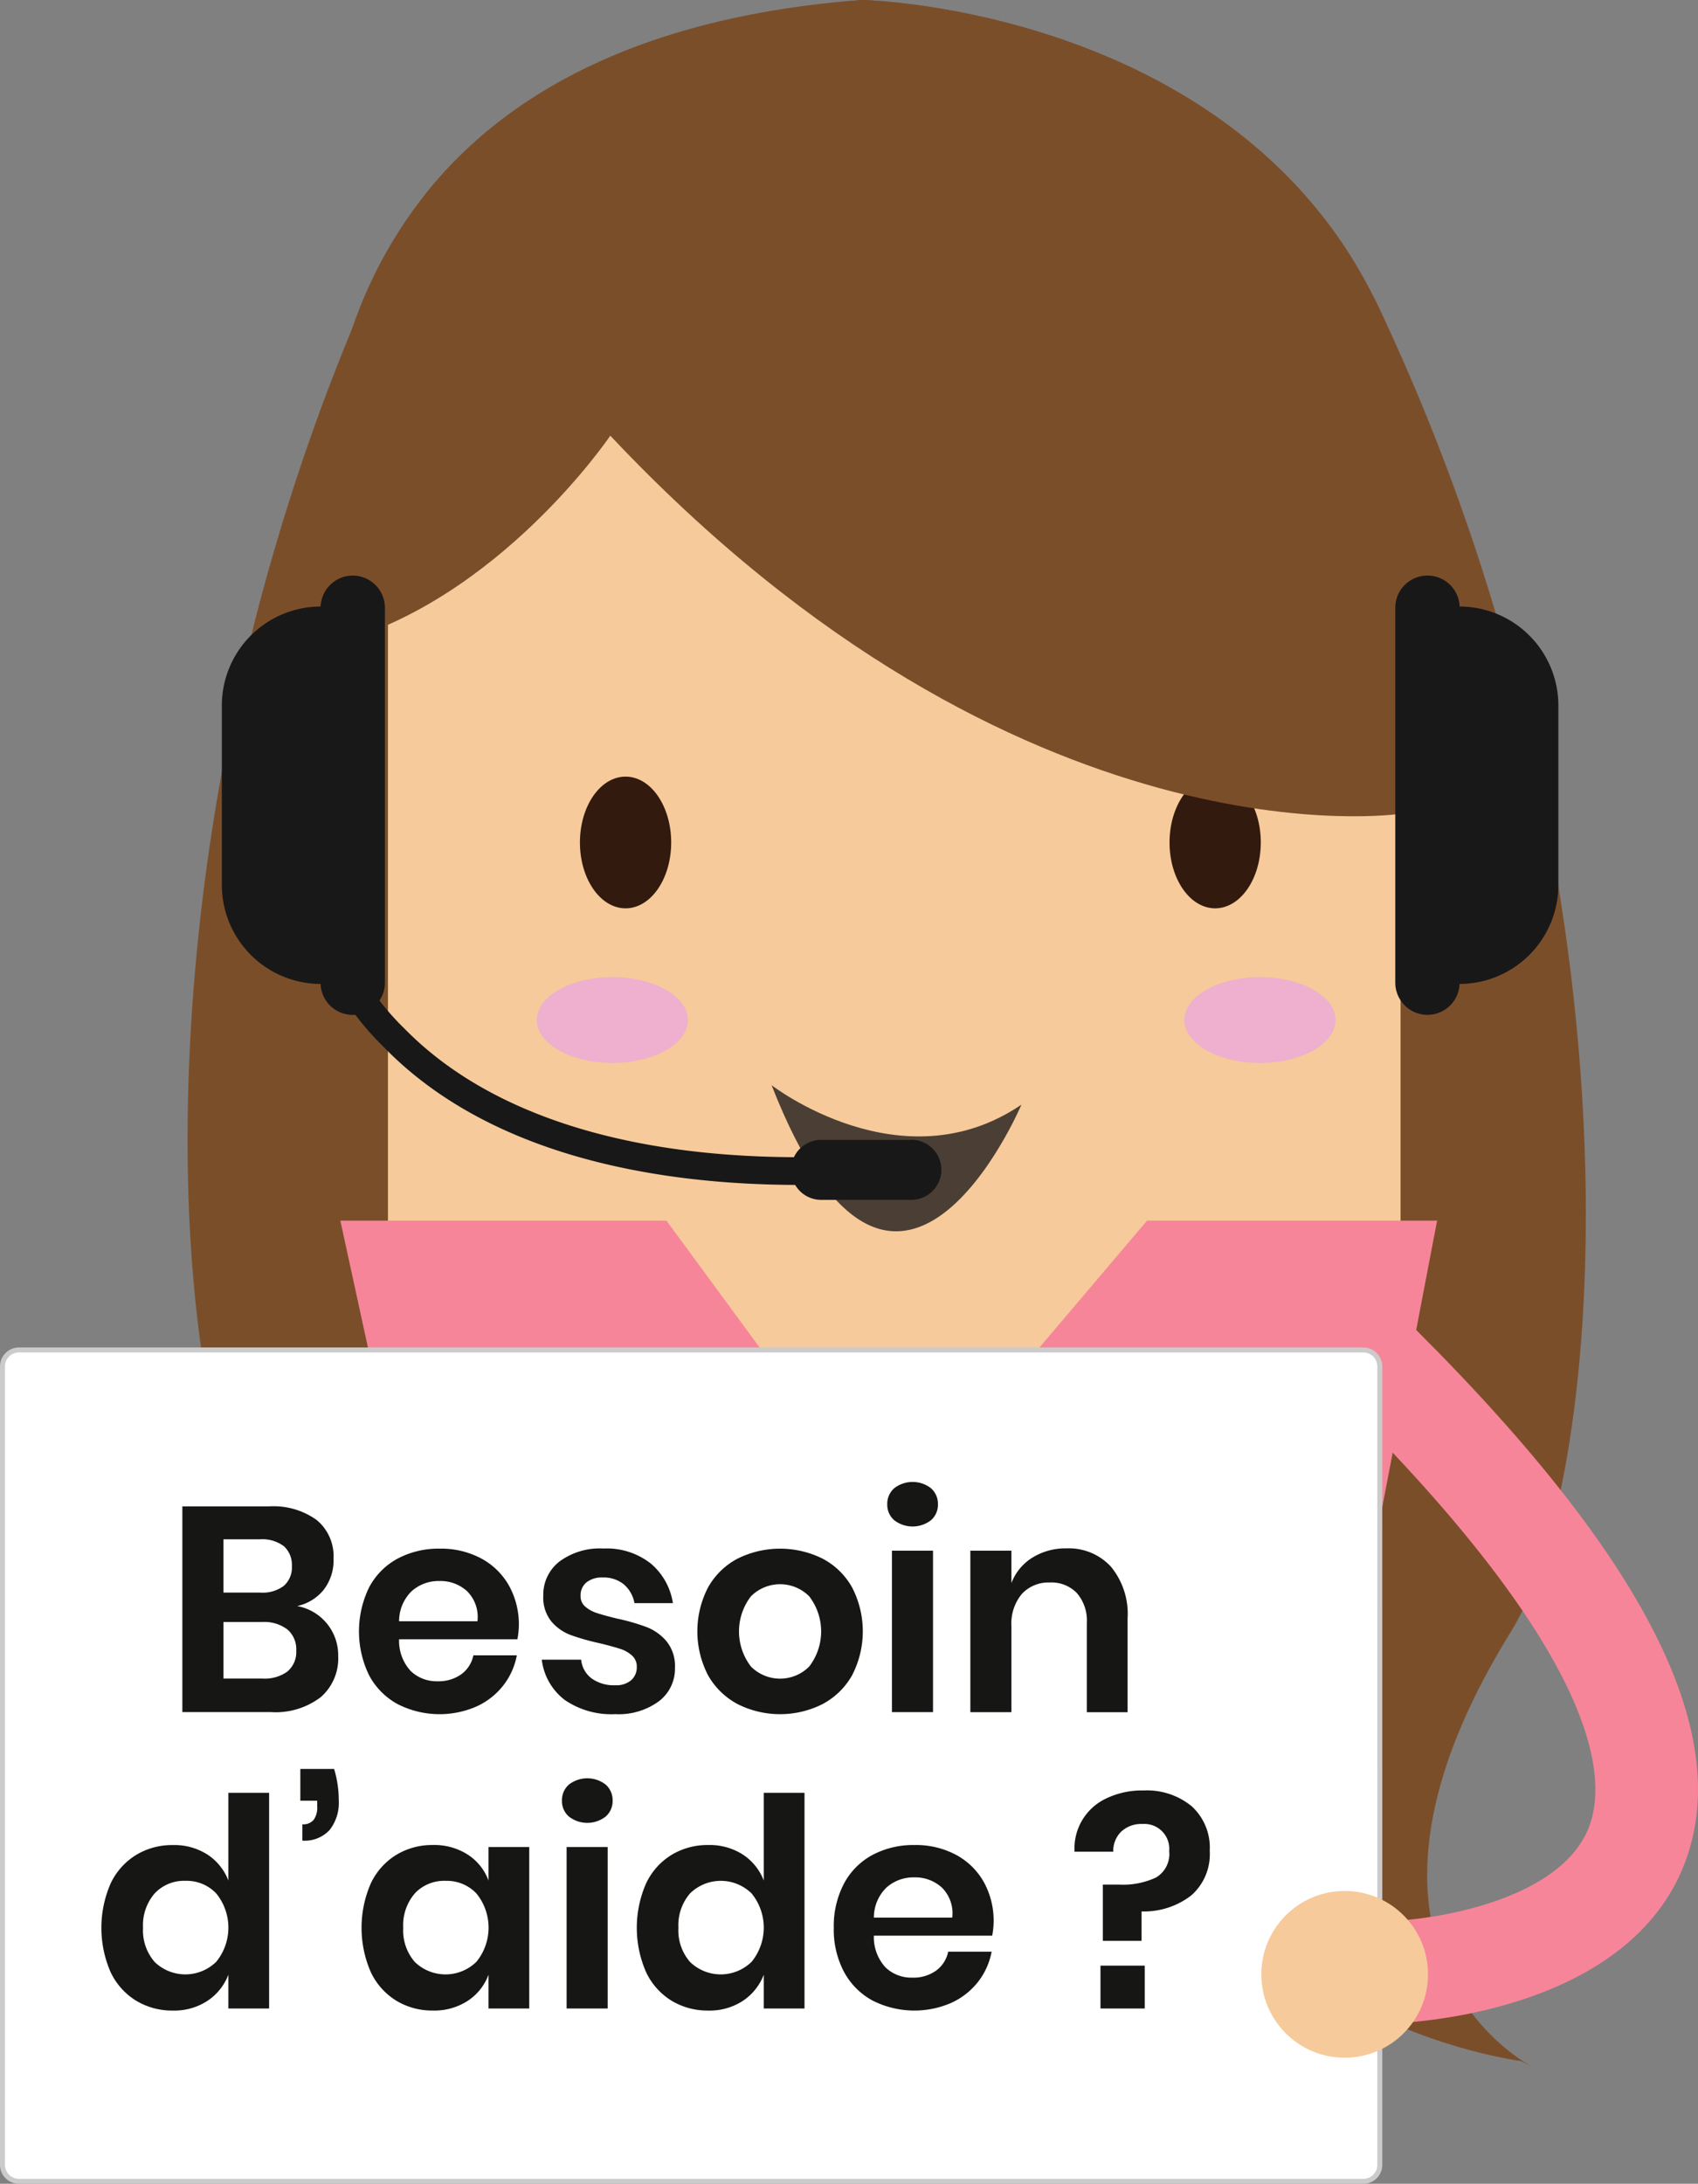 <svg xmlns="http://www.w3.org/2000/svg" width="125.048" height="160.746" viewBox="0 0 125.048 160.746">
  <rect x="0" y="0" width="125.048" height="160.746" fill="#808080" stroke="none"/>
  <g id="Groupe_16888" data-name="Groupe 16888" transform="translate(-295.028 -262.549)">
    <rect id="Rectangle_10351" data-name="Rectangle 10351" width="35.122" height="12.782" transform="translate(343.288 364.15)" fill="#005eab"/>
    <g id="Groupe_16881" data-name="Groupe 16881" transform="translate(308.842 262.549)">
      <path id="Tracé_71598" data-name="Tracé 71598" d="M406.945,382.612c7.117-11.459,10.37-54.888-9.717-97.347l-.021-.045c-.628-1.326-2.129-3.874-2.129-3.874-11.608-18.312-35.933-18.8-35.933-18.8-16.145,1.221-25.878,6.78-31.675,13.683a39.256,39.256,0,0,0-3.761,5.6,34.744,34.744,0,0,0-2.112,4.87c-16.648,40.155-13.374,79.574-6.644,90.41,14.774,23.791-1.5,32.054-1.5,32.054l.8-.4s29.929-3.877,24.764-31.4c-2-10.681-3.267-30.594,19.157-54.311,28.169,26.12,26.874,48.312,24.716,59.807-5.165,27.523,24.764,31.4,24.764,31.4l.8.4s-16.279-8.263-1.5-32.054" transform="translate(-309.462 -262.549)" fill="#7b4e2a"/>
    </g>
    <path id="Tracé_71599" data-name="Tracé 71599" d="M363.5,381.548l17.247-12.782,11.058,12.782Z" transform="translate(-2.967 -4.615)" fill="#fff"/>
    <path id="Tracé_71600" data-name="Tracé 71600" d="M362.217,381.548l-17.247-12.782-11.058,12.782Z" transform="translate(-1.682 -4.615)" fill="#fff"/>
    <g id="Groupe_16882" data-name="Groupe 16882" transform="translate(387.596 322.272)">
      <path id="Tracé_71601" data-name="Tracé 71601" d="M398.514,328.345a3.36,3.36,0,1,1-3.36-3.36,3.361,3.361,0,0,1,3.36,3.36" transform="translate(-391.793 -324.985)" fill="#68a61b"/>
    </g>
    <path id="Tracé_71602" data-name="Tracé 71602" d="M324.889,292.2v73.661h74.573V292.2Z" transform="translate(-1.29 -1.288)" fill="#f6ca9a"/>
    <g id="Groupe_16883" data-name="Groupe 16883" transform="translate(337.736 319.715)">
      <path id="Tracé_71603" data-name="Tracé 71603" d="M346.389,327.16c0,2.676-1.5,4.847-3.36,4.847s-3.36-2.17-3.36-4.847,1.5-4.848,3.36-4.848,3.36,2.17,3.36,4.848" transform="translate(-339.668 -322.312)" fill="#321a0f"/>
    </g>
    <path id="Tracé_71604" data-name="Tracé 71604" d="M391.782,327.16c0,2.676-1.5,4.847-3.36,4.847s-3.36-2.17-3.36-4.847,1.5-4.848,3.36-4.848,3.36,2.17,3.36,4.848" transform="translate(-3.904 -2.597)" fill="#321a0f"/>
    <path id="Tracé_71605" data-name="Tracé 71605" d="M320.643,309.963s-10.084-43.7,38.95-47.413c0,0,53.585,1.061,39.648,59.9,0,0-27.987,4.239-58.2-27.831,0,0-8.192,12.131-20.4,15.342" transform="translate(-1.068 0)" fill="#7b4e2a"/>
    <g id="Groupe_16884" data-name="Groupe 16884" transform="translate(334.556 334.469)">
      <path id="Tracé_71606" data-name="Tracé 71606" d="M347.475,340.9c0,1.745-2.492,3.16-5.566,3.16s-5.566-1.416-5.566-3.16,2.492-3.159,5.566-3.159,5.566,1.415,5.566,3.159" transform="translate(-336.343 -337.736)" fill="#eeb0ce"/>
    </g>
    <path id="Tracé_71607" data-name="Tracé 71607" d="M401.993,356.483H380.627l-18.962,22.359-16.423-22.359h-24.02l10.072,46.251,1.193,5.7,1.724,14.949h54.866l2.777-14.229,1.463-7.388Z" transform="translate(-1.13 -4.082)" fill="#f78599"/>
    <path id="Tracé_71608" data-name="Tracé 71608" d="M332.03,366.458h14.313l15.108,12.823-15.206-10.437H337.6Z" transform="translate(-1.6 -4.515)" fill="#005eab"/>
    <path id="Tracé_71609" data-name="Tracé 71609" d="M393.87,366.458H379.557l-15.108,12.823,15.206-10.437H388.3Z" transform="translate(-3.008 -4.515)" fill="#005eab"/>
    <g id="Groupe_16885" data-name="Groupe 16885" transform="translate(311.365 304.917)">
      <path id="Tracé_71610" data-name="Tracé 71610" d="M391.891,382.249a1.172,1.172,0,0,0-.263.033,26.388,26.388,0,0,1-12.879,0,1.172,1.172,0,0,0-.263-.033.836.836,0,0,0-.855.891v8.3a2.089,2.089,0,0,0,.845,1.58l5.488,3.665a1.661,1.661,0,0,0,.924.258h.6a1.662,1.662,0,0,0,.926-.258l5.488-3.665a2.1,2.1,0,0,0,.845-1.58v-8.3a.836.836,0,0,0-.855-.891m.473,9.186a1.725,1.725,0,0,1-.674,1.264l-5.488,3.666a1.336,1.336,0,0,1-.719.186h-.591a1.329,1.329,0,0,1-.717-.186l-5.488-3.666a1.727,1.727,0,0,1-.676-1.264v-8.3a.463.463,0,0,1,.475-.511l.17.024a26.8,26.8,0,0,0,13.065,0l.17-.024a.462.462,0,0,1,.473.511Zm-13.327-6.941a.151.151,0,0,0,.153-.152v-.456a.152.152,0,1,0-.3,0v.456a.151.151,0,0,0,.151.152m0,1.882a.151.151,0,0,0,.153-.152v-.94a.152.152,0,1,0-.3,0v.94a.151.151,0,0,0,.151.152m0,3.764a.153.153,0,0,0,.153-.152v-.941a.152.152,0,1,0-.3,0v.941a.152.152,0,0,0,.151.152m0-1.882a.152.152,0,0,0,.153-.153v-.939a.152.152,0,1,0-.3,0v.939a.152.152,0,0,0,.151.153m.153,3.047v-.375a.152.152,0,1,0-.3,0v.536l.444.3.086.027.125-.065-.041-.213Zm4.115,2.8-.211.042.042.209.761.518.086.027.123-.068-.039-.211Zm-1.52-1.035-.211.041.039.211.762.518.084.025.127-.066-.041-.21Zm-1.524-1.033-.211.039.041.211.76.517.086.028.125-.067-.039-.211Zm5.178,3.124-.311.182-.3-.2-.211.04.04.211.456.312.478-.277a.154.154,0,0,0,.056-.208.151.151,0,0,0-.209-.056m1.53-.891-.765.446a.154.154,0,0,0-.055.209l.134.075.075-.019.766-.446a.151.151,0,0,0,.055-.209.153.153,0,0,0-.21-.055m1.533-.891-.767.446a.149.149,0,0,0-.054.207l.132.077.075-.021.766-.445a.152.152,0,1,0-.152-.263m1.531-.891-.767.444a.152.152,0,0,0-.054.209l.132.077.076-.019.765-.447a.151.151,0,0,0,.055-.208.15.15,0,0,0-.208-.055m1.237-1.153a.151.151,0,0,0-.151.151v.37l-.319.185a.151.151,0,0,0-.055.209l.13.077.078-.019.469-.274v-.547a.151.151,0,0,0-.151-.151m0-2.042a.151.151,0,0,0-.151.151v1.023a.151.151,0,1,0,.3,0v-1.023a.151.151,0,0,0-.151-.151m0-4.082a.151.151,0,0,0-.151.15v1.023a.151.151,0,0,0,.3,0v-1.023a.151.151,0,0,0-.151-.15m0,2.041a.15.15,0,0,0-.151.151v1.023a.151.151,0,1,0,.3,0V387.4a.15.15,0,0,0-.151-.151m0-3.519a.151.151,0,0,0-.151.153v.456a.151.151,0,1,0,.3,0v-.456a.151.151,0,0,0-.151-.153" transform="translate(-314.946 -310.118)" fill="#005eab"/>
      <path id="Tracé_71611" data-name="Tracé 71611" d="M397.336,340.9c0,1.745-2.492,3.16-5.566,3.16s-5.566-1.416-5.566-3.16,2.492-3.159,5.566-3.159,5.566,1.415,5.566,3.159" transform="translate(-315.319 -308.184)" fill="#eeb0ce"/>
      <path id="Tracé_71612" data-name="Tracé 71612" d="M321.739,306.842a2.376,2.376,0,0,0-2.369,2.369v-.092a7.291,7.291,0,0,0-7.271,7.271v13.24a7.292,7.292,0,0,0,7.271,7.272v-.092a2.369,2.369,0,0,0,4.739,0v-27.6a2.376,2.376,0,0,0-2.369-2.369" transform="translate(-312.099 -306.842)" fill="#181818"/>
      <path id="Tracé_71613" data-name="Tracé 71613" d="M404.813,339.178a2.376,2.376,0,0,0,2.369-2.369v.092a7.292,7.292,0,0,0,7.271-7.271V316.39a7.292,7.292,0,0,0-7.271-7.272v.092a2.369,2.369,0,0,0-4.739,0v27.6a2.376,2.376,0,0,0,2.369,2.369" transform="translate(-316.025 -306.842)" fill="#181818"/>
    </g>
    <path id="Tracé_71614" data-name="Tracé 71614" d="M402.239,415.852c-.224.012-.369.014-.423.016l-.172-7.535c3.4-.088,12.694-1.5,14.809-6.9,1.452-3.712.833-12.913-19.632-32.848l5.257-5.4c18.257,17.781,25.249,31.2,21.382,41.02-4.06,10.307-18.495,11.506-21.221,11.641" transform="translate(-4.415 -4.373)" fill="#f78599"/>
    <g id="Groupe_16886" data-name="Groupe 16886" transform="translate(295.211 361.917)">
      <path id="Tracé_71615" data-name="Tracé 71615" d="M396.643,426.386a1.215,1.215,0,0,1-1.241,1.241H296.454a1.216,1.216,0,0,1-1.243-1.241V367.672a1.216,1.216,0,0,1,1.243-1.241H395.4a1.215,1.215,0,0,1,1.241,1.241Z" transform="translate(-295.211 -366.431)" fill="#fef9fa"/>
      <path id="Tracé_71616" data-name="Tracé 71616" d="M396.643,426.386a1.215,1.215,0,0,1-1.241,1.241H296.454a1.216,1.216,0,0,1-1.243-1.241V367.672a1.216,1.216,0,0,1,1.243-1.241H395.4a1.215,1.215,0,0,1,1.241,1.241Z" transform="translate(-295.211 -366.431)" fill="#fff"/>
      <path id="Tracé_71617" data-name="Tracé 71617" d="M396.643,426.386a1.215,1.215,0,0,1-1.241,1.241H296.454a1.216,1.216,0,0,1-1.243-1.241V367.672a1.216,1.216,0,0,1,1.243-1.241H395.4a1.215,1.215,0,0,1,1.241,1.241Z" transform="translate(-295.211 -366.431)" fill="none" stroke="#cbcbcb" stroke-width="0.366"/>
    </g>
    <path id="Tracé_71618" data-name="Tracé 71618" d="M354.425,346.058s9.585,7.43,18.4,1.431C372.821,347.489,363.547,369.391,354.425,346.058Z" transform="translate(-2.573 -3.629)" fill="#4b3e34"/>
    <path id="Tracé_71619" data-name="Tracé 71619" d="M363.15,349.429h-6.642a2.221,2.221,0,0,0-2,1.275c-12.746-.06-22.657-3.325-28.667-9.449a19.082,19.082,0,0,1-5.3-9.339,1.021,1.021,0,0,0-2.02.3,20.668,20.668,0,0,0,5.76,10.359c8.09,8.341,20.938,10.137,30.319,10.17a2.214,2.214,0,0,0,1.912,1.1h6.642a2.212,2.212,0,1,0,0-4.424" transform="translate(-1.012 -2.976)" fill="#181818"/>
    <circle id="Ellipse_1105" data-name="Ellipse 1105" cx="6.138" cy="6.138" r="6.138" transform="translate(387.918 401.74)" fill="#f6ca9a"/>
    <g id="Groupe_16887" data-name="Groupe 16887" transform="translate(302.494 371.632)">
      <path id="Tracé_71620" data-name="Tracé 71620" d="M319.71,387.1a3.683,3.683,0,0,1,.826,2.392,3.775,3.775,0,0,1-1.277,3.013,5.491,5.491,0,0,1-3.7,1.106h-6.5V378.47h6.371a5.442,5.442,0,0,1,3.529,1.008,3.453,3.453,0,0,1,1.234,2.832,3.531,3.531,0,0,1-.74,2.317,3.439,3.439,0,0,1-1.941,1.179A3.677,3.677,0,0,1,319.71,387.1Zm-7.626-2.284h2.724a2.593,2.593,0,0,0,1.727-.5,1.8,1.8,0,0,0,.59-1.449,1.851,1.851,0,0,0-.579-1.458,2.623,2.623,0,0,0-1.781-.515h-2.681Zm4.72,5.8a1.866,1.866,0,0,0,.643-1.534,1.914,1.914,0,0,0-.653-1.554,2.814,2.814,0,0,0-1.856-.548h-2.853v4.163h2.874A2.848,2.848,0,0,0,316.8,390.623Z" transform="translate(-303.096 -376.669)" fill="#161615"/>
      <path id="Tracé_71621" data-name="Tracé 71621" d="M334.32,388.394h-8.709a3.27,3.27,0,0,0,.858,2.338,2.757,2.757,0,0,0,1.973.751,2.864,2.864,0,0,0,1.749-.515,2.277,2.277,0,0,0,.89-1.394h3.2a5.119,5.119,0,0,1-1.008,2.23,5.249,5.249,0,0,1-1.985,1.545,6.8,6.8,0,0,1-5.781-.182,5.2,5.2,0,0,1-2.1-2.113,7.386,7.386,0,0,1,0-6.489,5.119,5.119,0,0,1,2.1-2.113,6.407,6.407,0,0,1,3.09-.73,6.265,6.265,0,0,1,3.078.73,5.133,5.133,0,0,1,2.037,2.006,5.868,5.868,0,0,1,.612,3.936Zm-3.7-3.54a2.9,2.9,0,0,0-2.027-.75,2.97,2.97,0,0,0-2.059.75,3.074,3.074,0,0,0-.922,2.211h5.77A2.67,2.67,0,0,0,330.619,384.854Z" transform="translate(-303.686 -376.81)" fill="#161615"/>
      <path id="Tracé_71622" data-name="Tracé 71622" d="M344.757,382.816a4.742,4.742,0,0,1,1.63,2.917h-2.831a2.356,2.356,0,0,0-.772-1.373,2.324,2.324,0,0,0-1.567-.515,1.806,1.806,0,0,0-1.2.363,1.231,1.231,0,0,0-.429.988,1,1,0,0,0,.343.793,2.464,2.464,0,0,0,.858.472q.515.172,1.48.407a15.151,15.151,0,0,1,2.2.634,3.624,3.624,0,0,1,1.459,1.051,2.894,2.894,0,0,1,.611,1.941,3,3,0,0,1-1.191,2.467,5.017,5.017,0,0,1-3.206.943,6.059,6.059,0,0,1-3.711-1.04,4.371,4.371,0,0,1-1.7-2.971h2.9a1.951,1.951,0,0,0,.772,1.383,2.8,2.8,0,0,0,1.738.5,1.684,1.684,0,0,0,1.179-.375,1.266,1.266,0,0,0,.408-.977,1.077,1.077,0,0,0-.354-.836,2.38,2.38,0,0,0-.879-.494q-.527-.171-1.491-.408a16.746,16.746,0,0,1-2.156-.611,3.445,3.445,0,0,1-1.416-1,2.8,2.8,0,0,1-.59-1.887,3.091,3.091,0,0,1,1.18-2.511,5,5,0,0,1,3.261-.965A5.244,5.244,0,0,1,344.757,382.816Z" transform="translate(-304.298 -376.81)" fill="#161615"/>
      <path id="Tracé_71623" data-name="Tracé 71623" d="M357.922,382.452a5.333,5.333,0,0,1,2.177,2.113,7.027,7.027,0,0,1,0,6.489,5.424,5.424,0,0,1-2.177,2.113,6.957,6.957,0,0,1-6.242,0,5.43,5.43,0,0,1-2.177-2.113,7.027,7.027,0,0,1,0-6.489,5.339,5.339,0,0,1,2.177-2.113,7.039,7.039,0,0,1,6.242,0Zm-5.266,2.778a4.235,4.235,0,0,0,0,5.169,3.026,3.026,0,0,0,4.29,0,4.239,4.239,0,0,0,0-5.169,3.029,3.029,0,0,0-4.29,0Z" transform="translate(-304.819 -376.81)" fill="#161615"/>
      <path id="Tracé_71624" data-name="Tracé 71624" d="M363.846,377.048a2.212,2.212,0,0,1,2.7,0,1.524,1.524,0,0,1,.515,1.19,1.5,1.5,0,0,1-.515,1.17,2.212,2.212,0,0,1-2.7,0,1.5,1.5,0,0,1-.516-1.17A1.525,1.525,0,0,1,363.846,377.048Zm2.853,4.6v11.885h-3.025V381.649Z" transform="translate(-305.454 -376.587)" fill="#161615"/>
      <path id="Tracé_71625" data-name="Tracé 71625" d="M380.084,383.052a5.46,5.46,0,0,1,1.222,3.8v6.908h-3v-6.565a3.1,3.1,0,0,0-.73-2.2,2.591,2.591,0,0,0-1.994-.783,2.669,2.669,0,0,0-2.059.838,3.417,3.417,0,0,0-.772,2.4v6.307h-3.025V381.871h3.025v2.382a3.788,3.788,0,0,1,1.554-1.878,4.625,4.625,0,0,1,2.5-.675A4.211,4.211,0,0,1,380.084,383.052Z" transform="translate(-305.732 -376.809)" fill="#161615"/>
      <path id="Tracé_71626" data-name="Tracé 71626" d="M310.644,405.061a4,4,0,0,1,1.534,1.908v-6.457h3v15.875h-3V413.9a4.05,4.05,0,0,1-1.534,1.92,4.456,4.456,0,0,1-2.564.719,5.1,5.1,0,0,1-2.7-.729A4.933,4.933,0,0,1,303.5,413.7a8.157,8.157,0,0,1,0-6.5,4.925,4.925,0,0,1,1.878-2.113,5.1,5.1,0,0,1,2.7-.729A4.517,4.517,0,0,1,310.644,405.061Zm-3.893,2.852a3.573,3.573,0,0,0-.858,2.531,3.531,3.531,0,0,0,.858,2.521,3.252,3.252,0,0,0,4.537-.021,3.983,3.983,0,0,0,0-5.02,2.992,2.992,0,0,0-2.263-.934A2.961,2.961,0,0,0,306.751,407.914Z" transform="translate(-302.825 -377.627)" fill="#161615"/>
      <path id="Tracé_71627" data-name="Tracé 71627" d="M320.973,400.991a3.228,3.228,0,0,1-.675,2.178,2.505,2.505,0,0,1-2.006.782v-1.2a1.011,1.011,0,0,0,.826-.321,1.56,1.56,0,0,0,.268-1.009v-.408h-1.243v-2.338h2.488A7.982,7.982,0,0,1,320.973,400.991Z" transform="translate(-303.491 -377.547)" fill="#161615"/>
      <path id="Tracé_71628" data-name="Tracé 71628" d="M330.681,405.236a3.861,3.861,0,0,1,1.524,1.908v-2.466h3v11.884h-3v-2.489a3.91,3.91,0,0,1-1.524,1.92,4.508,4.508,0,0,1-2.574.719,5.107,5.107,0,0,1-2.7-.729,4.937,4.937,0,0,1-1.877-2.114,8.157,8.157,0,0,1,0-6.5,4.929,4.929,0,0,1,1.877-2.113,5.107,5.107,0,0,1,2.7-.729A4.569,4.569,0,0,1,330.681,405.236Zm-3.9,2.852a3.572,3.572,0,0,0-.857,2.531,3.53,3.53,0,0,0,.857,2.521,3.253,3.253,0,0,0,4.538-.021,3.982,3.982,0,0,0,0-5.02,2.993,2.993,0,0,0-2.263-.934A2.963,2.963,0,0,0,326.777,408.088Z" transform="translate(-303.695 -377.801)" fill="#161615"/>
      <path id="Tracé_71629" data-name="Tracé 71629" d="M338.8,399.853a2.212,2.212,0,0,1,2.7,0,1.526,1.526,0,0,1,.515,1.19,1.5,1.5,0,0,1-.515,1.17,2.208,2.208,0,0,1-2.7,0,1.5,1.5,0,0,1-.515-1.17A1.526,1.526,0,0,1,338.8,399.853Zm2.853,4.6v11.884h-3.025V404.455Z" transform="translate(-304.366 -377.578)" fill="#161615"/>
      <path id="Tracé_71630" data-name="Tracé 71630" d="M351.864,405.061a4,4,0,0,1,1.533,1.908v-6.457h3v15.875h-3V413.9a4.049,4.049,0,0,1-1.533,1.92,4.46,4.46,0,0,1-2.564.719,5.107,5.107,0,0,1-2.7-.729,4.925,4.925,0,0,1-1.877-2.114,8.147,8.147,0,0,1,0-6.5,4.917,4.917,0,0,1,1.877-2.113,5.106,5.106,0,0,1,2.7-.729A4.521,4.521,0,0,1,351.864,405.061Zm-3.894,2.852a3.573,3.573,0,0,0-.858,2.531,3.531,3.531,0,0,0,.858,2.521,3.251,3.251,0,0,0,4.537-.021,3.983,3.983,0,0,0,0-5.02,3.237,3.237,0,0,0-4.537-.011Z" transform="translate(-304.616 -377.627)" fill="#161615"/>
      <path id="Tracé_71631" data-name="Tracé 71631" d="M370.875,411.2h-8.71a3.273,3.273,0,0,0,.858,2.338,2.758,2.758,0,0,0,1.973.752,2.856,2.856,0,0,0,1.749-.516,2.279,2.279,0,0,0,.891-1.394h3.2a5.134,5.134,0,0,1-1.008,2.231,5.273,5.273,0,0,1-1.985,1.545,6.8,6.8,0,0,1-5.781-.183,5.2,5.2,0,0,1-2.1-2.113,6.65,6.65,0,0,1-.75-3.24,6.717,6.717,0,0,1,.75-3.249,5.116,5.116,0,0,1,2.1-2.113,6.4,6.4,0,0,1,3.09-.729,6.267,6.267,0,0,1,3.078.729,5.139,5.139,0,0,1,2.037,2.006,5.889,5.889,0,0,1,.612,3.936Zm-3.7-3.539a2.9,2.9,0,0,0-2.027-.751,2.971,2.971,0,0,0-2.059.751,3.07,3.07,0,0,0-.923,2.21h5.771A2.667,2.667,0,0,0,367.174,407.66Z" transform="translate(-305.275 -377.801)" fill="#161615"/>
      <path id="Tracé_71632" data-name="Tracé 71632" d="M386.374,401.491a4.122,4.122,0,0,1,1.331,3.283,4.037,4.037,0,0,1-1.362,3.283,5.7,5.7,0,0,1-3.658,1.178V411.4h-2.853v-4.14h1.223a5.71,5.71,0,0,0,2.7-.526,2.01,2.01,0,0,0,.965-1.942,1.835,1.835,0,0,0-1.973-1.994,2.139,2.139,0,0,0-1.566.568,1.967,1.967,0,0,0-.58,1.469h-2.852a4.059,4.059,0,0,1,2.327-3.914,6.087,6.087,0,0,1,2.778-.59A5.172,5.172,0,0,1,386.374,401.491Zm-3.454,11.735v3.154h-3.261v-3.154Z" transform="translate(-306.081 -377.619)" fill="#161615"/>
    </g>
  </g>
</svg>
